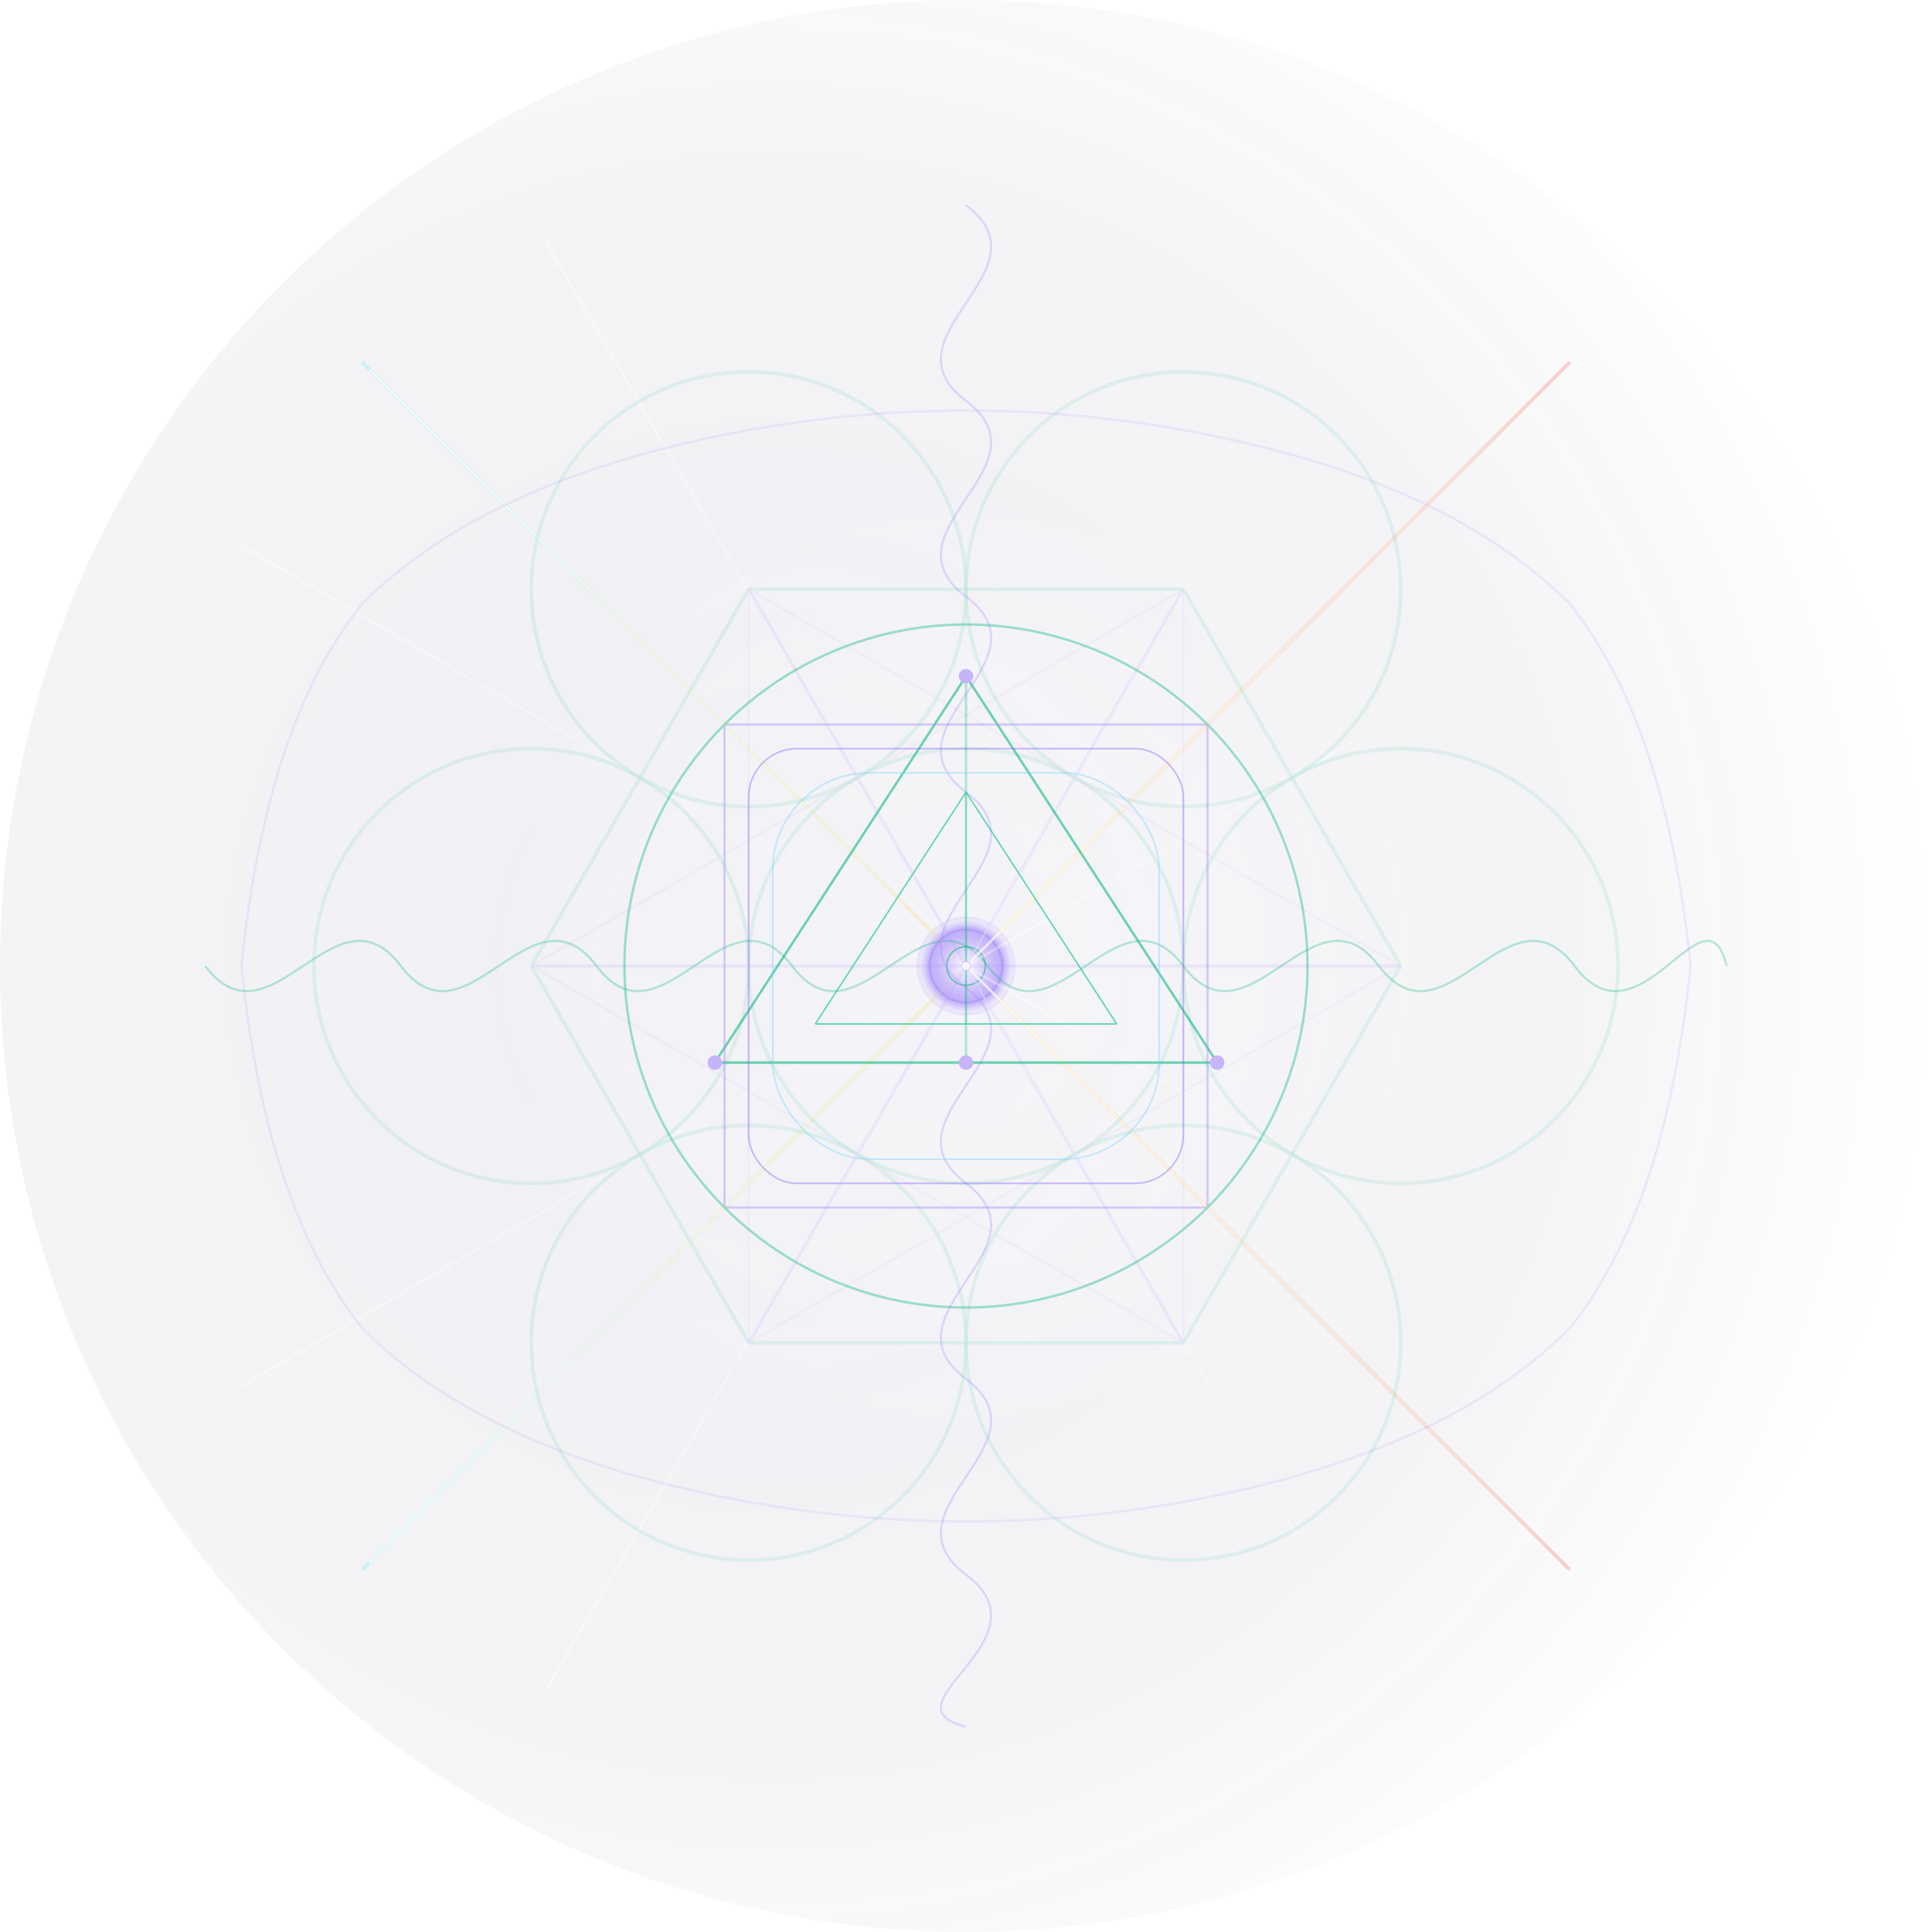 <svg xmlns="http://www.w3.org/2000/svg" xmlns:xlink="http://www.w3.org/1999/xlink" viewBox="0 0 800 800" style="background: transparent;">
  <defs>

    <!-- Cosmic field gradient with dynamic colors -->
    <radialGradient id="cosmicField" cx="40%" cy="50%" r="60%">
      <stop offset="0%" stop-color="#312e81" stop-opacity="0.9">
        <animate attributeName="stop-color" values="#312e81;#4c1d95;#312e81" dur="15s" repeatCount="indefinite" />
      </stop>
      <stop offset="70%" stop-color="#1e1b4b" stop-opacity="0.5">
        <animate attributeName="stop-color" values="#1e1b4b;#27272a;#1e1b4b" dur="15s" repeatCount="indefinite" />
      </stop>
      <stop offset="100%" stop-color="#000000" stop-opacity="0">
        <animate attributeName="stop-opacity" values="0;0.3;0" dur="15s" repeatCount="indefinite" />
      </stop>
    </radialGradient>
    
    <!-- Central Glow with enhanced pulsating colors -->
    <radialGradient id="centerGlow" cx="50%" cy="50%" r="50%" fx="50%" fy="50%">
      <stop offset="0%" stop-color="white" stop-opacity="0.9">
        <animate attributeName="stop-color" values="white;#aaffff;#ffaaff;#ffff99;#ff9999;white" dur="12s" repeatCount="indefinite" />
        <animate attributeName="stop-opacity" values="0.9;1;0.9" dur="4s" repeatCount="indefinite" />
      </stop>
      <stop offset="70%" stop-color="#a78bfa" stop-opacity="0.7">
        <animate attributeName="stop-color" values="#a78bfa;#10b981;#facc15;#ef4444;#a78bfa" dur="12s" repeatCount="indefinite" />
      </stop>
      <stop offset="100%" stop-color="white" stop-opacity="0" />
    </radialGradient>
    
    <!-- Spiral energy vortex gradient -->
    <linearGradient id="spiralGradient" x1="0%" y1="0%" x2="100%" y2="0%">
      <stop offset="0%" stop-color="#312e81" stop-opacity="0.9" />
      <stop offset="50%" stop-color="#facc15" stop-opacity="0.6" />
      <stop offset="100%" stop-color="#ef4444" stop-opacity="0.8" />
    </linearGradient>
    
    <!-- Harmonic oscillation gradient -->
    <linearGradient id="harmonicGradient" x1="0%" y1="0%" x2="100%" y2="0%">
      <stop offset="0%" stop-color="#67e8f9" stop-opacity="0.7" />
      <stop offset="50%" stop-color="#facc15" stop-opacity="0.5" />
      <stop offset="100%" stop-color="#ef4444" stop-opacity="0.6" />
    </linearGradient>
    
    <!-- Soft Glow Filter for enhanced visuals -->
    <filter id="softGlow" x="-50%" y="-50%" width="200%" height="200%">
      <feGaussianBlur in="SourceGraphic" stdDeviation="3" result="blur" />
      <feComposite in="SourceGraphic" in2="blur" operator="over" />
    </filter>
    
    <!-- Enhanced glow for energy nodes -->
    <filter id="energyNodeGlow" x="-100%" y="-100%" width="300%" height="300%">
      <feGaussianBlur in="SourceGraphic" stdDeviation="2" result="blur" />
      <feColorMatrix in="blur" type="matrix" values="
        1 0 0 0 0
        0 1 0 0 0
        0 0 1 0 0
        0 0 0 10 0" result="glow" />
      <feMerge>
        <feMergeNode in="glow" />
        <feMergeNode in="SourceGraphic" />
      </feMerge>
    </filter>
    
    <!-- Star/cosmic particle pattern -->
    <pattern id="starField" x="0" y="0" width="200" height="200" patternUnits="userSpaceOnUse">
      <circle cx="10" cy="10" r="0.5" fill="white" opacity="0.8" />
      <circle cx="30" cy="40" r="0.3" fill="white" opacity="0.6" />
      <circle cx="70" cy="20" r="0.4" fill="white" opacity="0.7" />
      <circle cx="90" cy="90" r="0.5" fill="white" opacity="0.8" />
      <circle cx="150" cy="30" r="0.3" fill="white" opacity="0.6" />
      <circle cx="180" cy="120" r="0.4" fill="white" opacity="0.7" />
      <circle cx="120" cy="170" r="0.5" fill="white" opacity="0.8" />
      <circle cx="60" cy="130" r="0.3" fill="white" opacity="0.6" />
    </pattern>
    
    <!-- Light Wave Gradient with dynamic colors -->
    <linearGradient id="lightGradient" x1="0%" y1="0%" x2="100%" y2="0%">
      <stop offset="0%" stop-color="white" stop-opacity="1">
        <animate attributeName="stop-color" values="white;#10b981;#a78bfa;white" dur="10s" repeatCount="indefinite" />
      </stop>
      <stop offset="80%" stop-color="white" stop-opacity="0.5">
        <animate attributeName="stop-color" values="white;#a78bfa;#10b981;white" dur="10s" repeatCount="indefinite" />
      </stop>
      <stop offset="100%" stop-color="white" stop-opacity="0">
        <animate attributeName="stop-opacity" values="0;0.5;0" dur="10s" repeatCount="indefinite" />
      </stop>
    </linearGradient>
    

    
    <!-- Vril energy path for particle animations -->
    <path id="vrilPath" d="M0,0 C50,-100 150,-50 200,0 C250,50 200,150 100,200 C0,250 -100,200 -150,100 C-200,0 -150,-100 0,-100 C150,-100 200,0 200,100 C200,200 100,250 0,200 C-100,150 -150,50 -100,0 C-50,-50 0,-25 0,0 Z" />
    
    <!-- Flower of Life pattern for sacred geometry -->
    <pattern id="flowerOfLife" x="0" y="0" width="200" height="200" patternUnits="userSpaceOnUse">
      <!-- Center circle -->
      <circle cx="100" cy="100" r="33" fill="none" stroke="#a78bfa" stroke-width="0.5" opacity="0.3" />
      
      <!-- Surrounding circles -->
      <circle cx="133" cy="100" r="33" fill="none" stroke="#a78bfa" stroke-width="0.5" opacity="0.3" />
      <circle cx="117" cy="133" r="33" fill="none" stroke="#a78bfa" stroke-width="0.5" opacity="0.3" />
      <circle cx="67" cy="133" r="33" fill="none" stroke="#a78bfa" stroke-width="0.5" opacity="0.3" />
      <circle cx="67" cy="67" r="33" fill="none" stroke="#a78bfa" stroke-width="0.5" opacity="0.3" />
      <circle cx="117" cy="67" r="33" fill="none" stroke="#a78bfa" stroke-width="0.5" opacity="0.3" />
      <circle cx="150" cy="67" r="33" fill="none" stroke="#a78bfa" stroke-width="0.5" opacity="0.3" />
      <circle cx="150" cy="133" r="33" fill="none" stroke="#a78bfa" stroke-width="0.5" opacity="0.3" />
      <circle cx="100" cy="167" r="33" fill="none" stroke="#a78bfa" stroke-width="0.5" opacity="0.3" />
      <circle cx="100" cy="33" r="33" fill="none" stroke="#a78bfa" stroke-width="0.5" opacity="0.3" />
      <circle cx="33" cy="100" r="33" fill="none" stroke="#a78bfa" stroke-width="0.5" opacity="0.3" />
      <circle cx="50" cy="150" r="33" fill="none" stroke="#a78bfa" stroke-width="0.5" opacity="0.3" />
      <circle cx="50" cy="50" r="33" fill="none" stroke="#a78bfa" stroke-width="0.5" opacity="0.3" />
    </pattern>
    
    <!-- Metatron's Cube pattern -->
    <g id="metatronsCube">
      <!-- Circles -->
      <circle cx="0" cy="0" r="30" fill="none" stroke="#10b981" stroke-width="0.5" opacity="0.4" />
      <circle cx="60" cy="0" r="30" fill="none" stroke="#10b981" stroke-width="0.5" opacity="0.4" />
      <circle cx="30" cy="52" r="30" fill="none" stroke="#10b981" stroke-width="0.5" opacity="0.4" />
      <circle cx="-30" cy="52" r="30" fill="none" stroke="#10b981" stroke-width="0.5" opacity="0.4" />
      <circle cx="-60" cy="0" r="30" fill="none" stroke="#10b981" stroke-width="0.5" opacity="0.4" />
      <circle cx="-30" cy="-52" r="30" fill="none" stroke="#10b981" stroke-width="0.5" opacity="0.4" />
      <circle cx="30" cy="-52" r="30" fill="none" stroke="#10b981" stroke-width="0.5" opacity="0.4" />
      
      <!-- Inner lines -->
      <line x1="0" y1="0" x2="60" y2="0" stroke="#a78bfa" stroke-width="0.5" opacity="0.4" />
      <line x1="0" y1="0" x2="30" y2="52" stroke="#a78bfa" stroke-width="0.5" opacity="0.4" />
      <line x1="0" y1="0" x2="-30" y2="52" stroke="#a78bfa" stroke-width="0.5" opacity="0.4" />
      <line x1="0" y1="0" x2="-60" y2="0" stroke="#a78bfa" stroke-width="0.5" opacity="0.4" />
      <line x1="0" y1="0" x2="-30" y2="-52" stroke="#a78bfa" stroke-width="0.5" opacity="0.4" />
      <line x1="0" y1="0" x2="30" y2="-52" stroke="#a78bfa" stroke-width="0.5" opacity="0.4" />
      
      <!-- Outer hexagon -->
      <line x1="60" y1="0" x2="30" y2="52" stroke="#10b981" stroke-width="0.5" opacity="0.4" />
      <line x1="30" y1="52" x2="-30" y2="52" stroke="#10b981" stroke-width="0.5" opacity="0.4" />
      <line x1="-30" y1="52" x2="-60" y2="0" stroke="#10b981" stroke-width="0.5" opacity="0.4" />
      <line x1="-60" y1="0" x2="-30" y2="-52" stroke="#10b981" stroke-width="0.5" opacity="0.4" />
      <line x1="-30" y1="-52" x2="30" y2="-52" stroke="#10b981" stroke-width="0.5" opacity="0.4" />
      <line x1="30" y1="-52" x2="60" y2="0" stroke="#10b981" stroke-width="0.5" opacity="0.4" />
      
      <!-- Additional inner lines for 3D effect -->
      <line x1="60" y1="0" x2="-30" y2="52" stroke="#a78bfa" stroke-width="0.3" opacity="0.3" />
      <line x1="60" y1="0" x2="-60" y2="0" stroke="#a78bfa" stroke-width="0.3" opacity="0.3" />
      <line x1="60" y1="0" x2="-30" y2="-52" stroke="#a78bfa" stroke-width="0.3" opacity="0.3" />
      <line x1="30" y1="52" x2="-60" y2="0" stroke="#a78bfa" stroke-width="0.3" opacity="0.3" />
      <line x1="30" y1="52" x2="-30" y2="-52" stroke="#a78bfa" stroke-width="0.3" opacity="0.3" />
      <line x1="30" y1="52" x2="30" y2="-52" stroke="#a78bfa" stroke-width="0.3" opacity="0.3" />
      <line x1="-30" y1="52" x2="30" y2="-52" stroke="#a78bfa" stroke-width="0.3" opacity="0.3" />
      <line x1="-30" y1="52" x2="-30" y2="-52" stroke="#a78bfa" stroke-width="0.3" opacity="0.3" />
      <line x1="-60" y1="0" x2="30" y2="-52" stroke="#a78bfa" stroke-width="0.3" opacity="0.3" />
    </g>
    
  </defs>
  
  <!-- Centered cosmic texture with fade-out to edges -->
  <circle cx="400" cy="400" r="400" fill="url(#cosmicField)" opacity="0.3" filter="url(#fractalNoise)" />
  
  <!-- Centered star field with radial fade-out (only in center 50%) -->
  <radialGradient id="starfieldFade" cx="50%" cy="50%" r="50%">
    <stop offset="0%" stop-color="white" stop-opacity="1" />
    <stop offset="60%" stop-color="white" stop-opacity="0.7" />
    <stop offset="100%" stop-color="white" stop-opacity="0" />
  </radialGradient>
  <circle cx="400" cy="400" r="200" fill="url(#starField)" opacity="0.3" mask="url(#starMask)" />
  <mask id="starMask">
    <circle cx="400" cy="400" r="200" fill="url(#starfieldFade)" />
  </mask>
  

  
  <g transform="translate(400,400)">
    <!-- Harmonic spheres pattern -->
    <use xlink:href="#harmonicPattern" opacity="0.2">
      <animateTransform attributeName="transform" type="rotate" from="0" to="360" dur="240s" repeatCount="indefinite" />
    </use>
    
    <!-- Nested concentric circles with enhanced pulsation -->
    <g opacity="0.5">
      <circle r="350" fill="none" stroke="url(#russellGradient)" stroke-width="1">
        <animate attributeName="r" values="350;355;350" dur="20s" repeatCount="indefinite" />
      </circle>
      <circle r="320" fill="none" stroke="url(#russellGradient)" stroke-width="1">
        <animate attributeName="r" values="320;325;320" dur="19s" repeatCount="indefinite" />
      </circle>
      <circle r="290" fill="none" stroke="url(#russellGradient)" stroke-width="1">
        <animate attributeName="r" values="290;295;290" dur="18s" repeatCount="indefinite" />
      </circle>
      <circle r="260" fill="none" stroke="url(#russellGradient)" stroke-width="1">
        <animate attributeName="r" values="260;265;260" dur="17s" repeatCount="indefinite" />
      </circle>
      <circle r="230" fill="none" stroke="url(#russellGradient)" stroke-width="1">
        <animate attributeName="r" values="230;235;230" dur="16s" repeatCount="indefinite" />
      </circle>
      <circle r="200" fill="none" stroke="url(#russellGradient)" stroke-width="1">
        <animate attributeName="r" values="200;205;200" dur="15s" repeatCount="indefinite" />
      </circle>
      <circle r="170" fill="none" stroke="url(#russellGradient)" stroke-width="1">
        <animate attributeName="r" values="170;175;170" dur="14s" repeatCount="indefinite" />
      </circle>
      <circle r="140" fill="none" stroke="url(#russellGradient)" stroke-width="1">
        <animate attributeName="r" values="140;145;140" dur="13s" repeatCount="indefinite" />
      </circle>
      <circle r="110" fill="none" stroke="url(#russellGradient)" stroke-width="1">
        <animate attributeName="r" values="110;115;110" dur="12s" repeatCount="indefinite" />
      </circle>
      <circle r="80" fill="none" stroke="url(#russellGradient)" stroke-width="1">
        <animate attributeName="r" values="80;85;80" dur="11s" repeatCount="indefinite" />
      </circle>
      <circle r="50" fill="none" stroke="url(#russellGradient)" stroke-width="1">
        <animate attributeName="r" values="50;55;50" dur="10s" repeatCount="indefinite" />
      </circle>
    </g>
    
    <!-- Enhanced ripple effect -->
    <g id="ripples" opacity="0.15">
      <circle r="20" fill="none" stroke="white" stroke-width="1">
        <animate attributeName="r" values="20;400;20" dur="15s" repeatCount="indefinite" />
        <animate attributeName="opacity" values="0.7;0;0.7" dur="15s" repeatCount="indefinite" />
      </circle>
      <circle r="20" fill="none" stroke="#a78bfa" stroke-width="1">
        <animate attributeName="r" values="20;400;20" dur="15s" repeatCount="indefinite" begin="3s" />
        <animate attributeName="opacity" values="0.7;0;0.7" dur="15s" repeatCount="indefinite" begin="3s" />
      </circle>
      <circle r="20" fill="none" stroke="#10b981" stroke-width="1">
        <animate attributeName="r" values="20;400;20" dur="15s" repeatCount="indefinite" begin="6s" />
        <animate attributeName="opacity" values="0.7;0;0.7" dur="15s" repeatCount="indefinite" begin="6s" />
      </circle>
      <circle r="20" fill="none" stroke="white" stroke-width="1">
        <animate attributeName="r" values="20;400;20" dur="15s" repeatCount="indefinite" begin="9s" />
        <animate attributeName="opacity" values="0.7;0;0.7" dur="15s" repeatCount="indefinite" begin="9s" />
      </circle>
      <circle r="20" fill="none" stroke="#a78bfa" stroke-width="1">
        <animate attributeName="r" values="20;400;20" dur="15s" repeatCount="indefinite" begin="12s" />
        <animate attributeName="opacity" values="0.7;0;0.7" dur="15s" repeatCount="indefinite" begin="12s" />
      </circle>
    </g>
    
    <!-- Enhanced energy wave axes -->
    <g opacity="0.4">
      <line x1="-350" y1="0" x2="350" y2="0" stroke="url(#harmonicGradient)" stroke-width="1.5">
        <animate attributeName="opacity" values="0.4;0.8;0.4" dur="5s" repeatCount="indefinite" />
      </line>
      <line x1="0" y1="-350" x2="0" y2="350" stroke="url(#harmonicGradient)" stroke-width="1.5">
        <animate attributeName="opacity" values="0.4;0.8;0.4" dur="5s" repeatCount="indefinite" begin="0.5s" />
      </line>
      
      <!-- Diagonal axes with enhanced visuals -->
      <line x1="-250" y1="-250" x2="250" y2="250" stroke="url(#harmonicGradient)" stroke-width="1.5">
        <animate attributeName="opacity" values="0.4;0.8;0.4" dur="5s" repeatCount="indefinite" begin="1s" />
      </line>
      <line x1="-250" y1="250" x2="250" y2="-250" stroke="url(#harmonicGradient)" stroke-width="1.5">
        <animate attributeName="opacity" values="0.4;0.8;0.4" dur="5s" repeatCount="indefinite" begin="1.5s" />
      </line>
    </g>
    
    <!-- Advanced spiral layering - Empty but properly structured -->
    <g opacity="0.7">
      <!-- Spiral content removed -->
    </g>
    

    <!-- Central energy core with enhanced glow -->
    <g>
      <circle r="22" fill="url(#centerGlow)" filter="url(#softGlow)">
        <animate attributeName="r" values="22;25;22" dur="3s" repeatCount="indefinite" />
      </circle>
      
      <!-- Inner energy system -->
      <circle r="15" fill="none" stroke="#a78bfa" stroke-width="0.5" opacity="0.7">
        <animate attributeName="r" values="15;16;15" dur="2s" repeatCount="indefinite" />
        <animateTransform attributeName="transform" type="rotate" from="0" to="360" dur="10s" repeatCount="indefinite" />
      </circle>
      
      <circle r="8" fill="none" stroke="#10b981" stroke-width="0.5" opacity="0.7">
        <animate attributeName="r" values="8;9;8" dur="1.5s" repeatCount="indefinite" />
        <animateTransform attributeName="transform" type="rotate" from="0" to="-360" dur="7s" repeatCount="indefinite" />
      </circle>
    </g>
    
    <!-- Walter Russell Wave-field complex -->
    <g opacity="0.6" transform="scale(0.9)">
      <!-- Complex sine wave interference pattern -->
      <path d="M-350,0 C-320,40 -290,-40 -260,0 C-230,40 -200,-40 -170,0 C-140,40 -110,-40 -80,0 C-50,40 -20,-40 10,0 C40,40 70,-40 100,0 C130,40 160,-40 190,0 C220,40 250,-40 280,0 C310,40 340,-40 350,0" 
            fill="none" stroke="#10b981" stroke-width="1" opacity="0.5">
        <animate attributeName="d" 
                 values="M-350,0 C-320,40 -290,-40 -260,0 C-230,40 -200,-40 -170,0 C-140,40 -110,-40 -80,0 C-50,40 -20,-40 10,0 C40,40 70,-40 100,0 C130,40 160,-40 190,0 C220,40 250,-40 280,0 C310,40 340,-40 350,0;
                         M-350,0 C-320,30 -290,-30 -260,0 C-230,30 -200,-30 -170,0 C-140,30 -110,-30 -80,0 C-50,30 -20,-30 10,0 C40,30 70,-30 100,0 C130,30 160,-30 190,0 C220,30 250,-30 280,0 C310,30 340,-30 350,0;
                         M-350,0 C-320,40 -290,-40 -260,0 C-230,40 -200,-40 -170,0 C-140,40 -110,-40 -80,0 C-50,40 -20,-40 10,0 C40,40 70,-40 100,0 C130,40 160,-40 190,0 C220,40 250,-40 280,0 C310,40 340,-40 350,0" 
                 dur="20s" repeatCount="indefinite" />
      </path>
      
      <path d="M0,-350 C40,-320 -40,-290 0,-260 C40,-230 -40,-200 0,-170 C40,-140 -40,-110 0,-80 C40,-50 -40,-20 0,10 C40,40 -40,70 0,100 C40,130 -40,160 0,190 C40,220 -40,250 0,280 C40,310 -40,340 0,350" 
            fill="none" stroke="#a78bfa" stroke-width="1" opacity="0.5">
        <animate attributeName="d" 
                 values="M0,-350 C40,-320 -40,-290 0,-260 C40,-230 -40,-200 0,-170 C40,-140 -40,-110 0,-80 C40,-50 -40,-20 0,10 C40,40 -40,70 0,100 C40,130 -40,160 0,190 C40,220 -40,250 0,280 C40,310 -40,340 0,350;
                         M0,-350 C30,-320 -30,-290 0,-260 C30,-230 -30,-200 0,-170 C30,-140 -30,-110 0,-80 C30,-50 -30,-20 0,10 C30,40 -30,70 0,100 C30,130 -30,160 0,190 C30,220 -30,250 0,280 C30,310 -30,340 0,350;
                         M0,-350 C40,-320 -40,-290 0,-260 C40,-230 -40,-200 0,-170 C40,-140 -40,-110 0,-80 C40,-50 -40,-20 0,10 C40,40 -40,70 0,100 C40,130 -40,160 0,190 C40,220 -40,250 0,280 C40,310 -40,340 0,350" 
                 dur="20s" repeatCount="indefinite" />
      </path>
    </g>
    
    <!-- Light wave emission system with enhanced dynamics -->
    <g opacity="0.7">
      <!-- Complex dynamic light wave emitters with varying lengths and behaviors -->
      <g>
        <line x1="0" y1="0" x2="350" y2="0" stroke="url(#lightGradient)" stroke-width="1">
          <animate attributeName="x2" values="350;370;350" dur="7s" repeatCount="indefinite" />
          <animate attributeName="opacity" values="0.3;0.8;0.3" dur="7s" repeatCount="indefinite" />
        </line>
        <line x1="0" y1="0" x2="0" y2="350" stroke="url(#lightGradient)" stroke-width="1">
          <animate attributeName="y2" values="350;370;350" dur="7.5s" repeatCount="indefinite" />
          <animate attributeName="opacity" values="0.3;0.8;0.3" dur="7.5s" repeatCount="indefinite" />
        </line>
        <line x1="0" y1="0" x2="-350" y2="0" stroke="url(#lightGradient)" stroke-width="1">
          <animate attributeName="x2" values="-350;-370;-350" dur="8s" repeatCount="indefinite" />
          <animate attributeName="opacity" values="0.3;0.8;0.3" dur="8s" repeatCount="indefinite" />
        </line>
        <line x1="0" y1="0" x2="0" y2="-350" stroke="url(#lightGradient)" stroke-width="1">
          <animate attributeName="y2" values="-350;-370;-350" dur="8.5s" repeatCount="indefinite" />
          <animate attributeName="opacity" values="0.3;0.8;0.3" dur="8.5s" repeatCount="indefinite" />
        </line>
      </g>
      
      <!-- Diagonal light emitters -->
      <g>
        <line x1="0" y1="0" x2="247" y2="247" stroke="url(#lightGradient)" stroke-width="1">
          <animate attributeName="x2" values="247;262;247" dur="9s" repeatCount="indefinite" />
          <animate attributeName="y2" values="247;262;247" dur="9s" repeatCount="indefinite" />
          <animate attributeName="opacity" values="0.3;0.8;0.3" dur="9s" repeatCount="indefinite" />
        </line>
        <line x1="0" y1="0" x2="-247" y2="247" stroke="url(#lightGradient)" stroke-width="1">
          <animate attributeName="x2" values="-247;-262;-247" dur="9.5s" repeatCount="indefinite" />
          <animate attributeName="y2" values="247;262;247" dur="9.5s" repeatCount="indefinite" />
          <animate attributeName="opacity" values="0.3;0.8;0.3" dur="9.5s" repeatCount="indefinite" />
        </line>
        <line x1="0" y1="0" x2="-247" y2="-247" stroke="url(#lightGradient)" stroke-width="1">
          <animate attributeName="x2" values="-247;-262;-247" dur="10s" repeatCount="indefinite" />
          <animate attributeName="y2" values="-247;-262;-247" dur="10s" repeatCount="indefinite" />
          <animate attributeName="opacity" values="0.3;0.8;0.3" dur="10s" repeatCount="indefinite" />
        </line>
        <line x1="0" y1="0" x2="247" y2="-247" stroke="url(#lightGradient)" stroke-width="1">
          <animate attributeName="x2" values="247;262;247" dur="10.5s" repeatCount="indefinite" />
          <animate attributeName="y2" values="-247;-262;-247" dur="10.5s" repeatCount="indefinite" />
          <animate attributeName="opacity" values="0.3;0.8;0.3" dur="10.5s" repeatCount="indefinite" />
        </line>
      </g>
      
      <!-- Secondary diagonal light emitters -->
      <g opacity="0.5">
        <line x1="0" y1="0" x2="174" y2="300" stroke="url(#lightGradient)" stroke-width="1">
          <animate attributeName="x2" values="174;184;174" dur="11s" repeatCount="indefinite" />
          <animate attributeName="y2" values="300;320;300" dur="11s" repeatCount="indefinite" />
          <animate attributeName="opacity" values="0.3;0.7;0.3" dur="11s" repeatCount="indefinite" />
        </line>
        <line x1="0" y1="0" x2="300" y2="174" stroke="url(#lightGradient)" stroke-width="1">
          <animate attributeName="x2" values="300;320;300" dur="11.5s" repeatCount="indefinite" />
          <animate attributeName="y2" values="174;184;174" dur="11.5s" repeatCount="indefinite" />
          <animate attributeName="opacity" values="0.3;0.7;0.3" dur="11.5s" repeatCount="indefinite" />
        </line>
        <line x1="0" y1="0" x2="300" y2="-174" stroke="url(#lightGradient)" stroke-width="1">
          <animate attributeName="x2" values="300;320;300" dur="12s" repeatCount="indefinite" />
          <animate attributeName="y2" values="-174;-184;-174" dur="12s" repeatCount="indefinite" />
          <animate attributeName="opacity" values="0.3;0.7;0.3" dur="12s" repeatCount="indefinite" />
        </line>
        <line x1="0" y1="0" x2="174" y2="-300" stroke="url(#lightGradient)" stroke-width="1">
          <animate attributeName="x2" values="174;184;174" dur="12.5s" repeatCount="indefinite" />
          <animate attributeName="y2" values="-300;-320;-300" dur="12.5s" repeatCount="indefinite" />
          <animate attributeName="opacity" values="0.3;0.7;0.3" dur="12.5s" repeatCount="indefinite" />
        </line>
        <line x1="0" y1="0" x2="-174" y2="-300" stroke="url(#lightGradient)" stroke-width="1">
          <animate attributeName="x2" values="-174;-184;-174" dur="13s" repeatCount="indefinite" />
          <animate attributeName="y2" values="-300;-320;-300" dur="13s" repeatCount="indefinite" />
          <animate attributeName="opacity" values="0.3;0.7;0.3" dur="13s" repeatCount="indefinite" />
        </line>
        <line x1="0" y1="0" x2="-300" y2="-174" stroke="url(#lightGradient)" stroke-width="1">
          <animate attributeName="x2" values="-300;-320;-300" dur="13.5s" repeatCount="indefinite" />
          <animate attributeName="y2" values="-174;-184;-174" dur="13.5s" repeatCount="indefinite" />
          <animate attributeName="opacity" values="0.3;0.7;0.3" dur="13.5s" repeatCount="indefinite" />
        </line>
        <line x1="0" y1="0" x2="-300" y2="174" stroke="url(#lightGradient)" stroke-width="1">
          <animate attributeName="x2" values="-300;-320;-300" dur="14s" repeatCount="indefinite" />
          <animate attributeName="y2" values="174;184;174" dur="14s" repeatCount="indefinite" />
          <animate attributeName="opacity" values="0.3;0.7;0.3" dur="14s" repeatCount="indefinite" />
        </line>
        <line x1="0" y1="0" x2="-174" y2="300" stroke="url(#lightGradient)" stroke-width="1">
          <animate attributeName="x2" values="-174;-184;-174" dur="14.5s" repeatCount="indefinite" />
          <animate attributeName="y2" values="300;320;300" dur="14.5s" repeatCount="indefinite" />
          <animate attributeName="opacity" values="0.3;0.7;0.3" dur="14.5s" repeatCount="indefinite" />
        </line>
      </g>
    </g>
    
    <!-- Sacred Geometry - Metatron's Cube scaled and animated -->
    <g opacity="0.25">
      <use xlink:href="#metatronsCube" transform="scale(3)">
        <animateTransform attributeName="transform" type="scale" values="3;3.1;3" dur="15s" repeatCount="indefinite" />
        <animateTransform attributeName="transform" type="rotate" from="0" to="360" dur="240s" repeatCount="indefinite" additive="sum" />
      </use>
    </g>
    
    <!-- Enhanced Platonic Solids: Tetrahedron with dynamic energy -->
    <g id="tetrahedron" opacity="0.6">
      <line x1="0" y1="-120" x2="104" y2="40" stroke="#10b981" stroke-width="1">
        <animate attributeName="stroke-width" values="1;1.5;1" dur="5s" repeatCount="indefinite" />
      </line>
      <line x1="0" y1="-120" x2="-104" y2="40" stroke="#10b981" stroke-width="1">
        <animate attributeName="stroke-width" values="1;1.5;1" dur="5s" repeatCount="indefinite" begin="0.5s" />
      </line>
      <line x1="0" y1="-120" x2="0" y2="40" stroke="#10b981" stroke-width="1" opacity="0.5">
        <animate attributeName="stroke-width" values="1;1.5;1" dur="5s" repeatCount="indefinite" begin="1s" />
      </line>
      <line x1="104" y1="40" x2="-104" y2="40" stroke="#10b981" stroke-width="1">
        <animate attributeName="stroke-width" values="1;1.5;1" dur="5s" repeatCount="indefinite" begin="1.5s" />
      </line>
      <line x1="104" y1="40" x2="0" y2="40" stroke="#10b981" stroke-width="1" opacity="0.5">
        <animate attributeName="stroke-width" values="1;1.5;1" dur="5s" repeatCount="indefinite" begin="2s" />
      </line>
      <line x1="-104" y1="40" x2="0" y2="40" stroke="#10b981" stroke-width="1" opacity="0.5">
        <animate attributeName="stroke-width" values="1;1.5;1" dur="5s" repeatCount="indefinite" begin="2.5s" />
      </line>
      
      <!-- Energy nodes at vertices -->
      <circle cx="0" cy="-120" r="3" fill="#a78bfa" filter="url(#energyNodeGlow)">
        <animate attributeName="r" values="3;4;3" dur="3s" repeatCount="indefinite" />
      </circle>
      <circle cx="104" cy="40" r="3" fill="#a78bfa" filter="url(#energyNodeGlow)">
        <animate attributeName="r" values="3;4;3" dur="3s" repeatCount="indefinite" begin="1s" />
      </circle>
      <circle cx="-104" cy="40" r="3" fill="#a78bfa" filter="url(#energyNodeGlow)">
        <animate attributeName="r" values="3;4;3" dur="3s" repeatCount="indefinite" begin="2s" />
      </circle>
      <circle cx="0" cy="40" r="3" fill="#a78bfa" filter="url(#energyNodeGlow)">
        <animate attributeName="r" values="3;4;3" dur="3s" repeatCount="indefinite" begin="3s" />
      </circle>
      
      <animateTransform attributeName="transform" type="rotate" from="0" to="360" dur="120s" repeatCount="indefinite" />
    </g>
    
    <!-- Inner Tetrahedron showing nested geometry -->
    <g id="tetrahedronInner" transform="scale(0.6)" opacity="0.7">
      <line x1="0" y1="-120" x2="104" y2="40" stroke="#20c991" stroke-width="1">
        <animate attributeName="stroke-width" values="1;1.5;1" dur="4s" repeatCount="indefinite" />
      </line>
      <line x1="0" y1="-120" x2="-104" y2="40" stroke="#20c991" stroke-width="1">
        <animate attributeName="stroke-width" values="1;1.5;1" dur="4s" repeatCount="indefinite" begin="0.5s" />
      </line>
      <line x1="0" y1="-120" x2="0" y2="40" stroke="#20c991" stroke-width="1" opacity="0.5">
        <animate attributeName="stroke-width" values="1;1.5;1" dur="4s" repeatCount="indefinite" begin="1s" />
      </line>
      <line x1="104" y1="40" x2="-104" y2="40" stroke="#20c991" stroke-width="1">
        <animate attributeName="stroke-width" values="1;1.5;1" dur="4s" repeatCount="indefinite" begin="1.5s" />
      </line>
      <line x1="104" y1="40" x2="0" y2="40" stroke="#20c991" stroke-width="1" opacity="0.5">
        <animate attributeName="stroke-width" values="1;1.5;1" dur="4s" repeatCount="indefinite" begin="2s" />
      </line>
      <line x1="-104" y1="40" x2="0" y2="40" stroke="#20c991" stroke-width="1" opacity="0.5">
        <animate attributeName="stroke-width" values="1;1.5;1" dur="4s" repeatCount="indefinite" begin="2.5s" />
      </line>
      
      <!-- Energy flow along edges -->
      <circle r="2" fill="white">
        <animateMotion path="M0,-120 L104,40" dur="4s" repeatCount="indefinite" />
        <animate attributeName="opacity" values="0;1;0" dur="4s" repeatCount="indefinite" />
      </circle>
      <circle r="2" fill="white">
        <animateMotion path="M0,-120 L-104,40" dur="4s" repeatCount="indefinite" begin="1s" />
        <animate attributeName="opacity" values="0;1;0" dur="4s" repeatCount="indefinite" begin="1s" />
      </circle>
      <circle r="2" fill="white">
        <animateMotion path="M-104,40 L104,40" dur="4s" repeatCount="indefinite" begin="2s" />
        <animate attributeName="opacity" values="0;1;0" dur="4s" repeatCount="indefinite" begin="2s" />
      </circle>
      
      <animateTransform attributeName="transform" type="scale" values="0.6;0.65;0.6" dur="8s" repeatCount="indefinite" />
      <animateTransform attributeName="transform" type="rotate" from="0" to="-360" dur="100s" repeatCount="indefinite" additive="sum" />
    </g>
    
    <!-- Enhanced Cube-Sphere Transformation -->
    <g id="cubeSphere" opacity="0.4">
      <!-- Enhanced cube with energy edges -->
      <rect x="-100" y="-100" width="200" height="200" fill="none" stroke="#a78bfa" stroke-width="1">
        <animate attributeName="stroke" values="#a78bfa;#10b981;#a78bfa" dur="20s" repeatCount="indefinite" />
        <animate attributeName="opacity" values="1;0;1" dur="20s" repeatCount="indefinite" />
      </rect>
      
      <!-- Sphere transformation -->
      <circle r="141.42" fill="none" stroke="#10b981" stroke-width="1">
        <animate attributeName="stroke" values="#10b981;#a78bfa;#10b981" dur="20s" repeatCount="indefinite" />
        <animate attributeName="opacity" values="0;1;0" dur="20s" repeatCount="indefinite" />
      </circle>
      
      <!-- Intermediate states for smoother transition -->
      <rect x="-90" y="-90" width="180" height="180" rx="20" ry="20" fill="none" stroke="#8b5cf6" stroke-width="0.7">
        <animate attributeName="rx" values="20;45;20" dur="20s" repeatCount="indefinite" />
        <animate attributeName="ry" values="20;45;20" dur="20s" repeatCount="indefinite" />
        <animate attributeName="opacity" values="0;0.7;0" dur="20s" repeatCount="indefinite" />
      </rect>
      
      <rect x="-80" y="-80" width="160" height="160" rx="40" ry="40" fill="none" stroke="#7dd3fc" stroke-width="0.7">
        <animate attributeName="rx" values="40;60;40" dur="20s" repeatCount="indefinite" />
        <animate attributeName="ry" values="40;60;40" dur="20s" repeatCount="indefinite" />
        <animate attributeName="opacity" values="0;0.7;0" dur="20s" repeatCount="indefinite" begin="5s" />
      </rect>
      
      <!-- Energy flows along the cube edges -->
      <g opacity="0.8">
        <circle r="2" fill="white">
          <animateMotion path="M-100,-100 L100,-100 L100,100 L-100,100 Z" dur="6s" repeatCount="indefinite" />
          <animate attributeName="opacity" values="0;1;0" dur="6s" repeatCount="indefinite" />
        </circle>
        <circle r="1.5" fill="#8b5cf6">
          <animateMotion path="M-100,-100 L100,-100 L100,100 L-100,100 Z" dur="6s" repeatCount="indefinite" begin="3s" />
          <animate attributeName="opacity" values="0;1;0" dur="6s" repeatCount="indefinite" begin="3s" />
        </circle>
      </g>
      
      <animateTransform attributeName="transform" type="rotate" from="45" to="405" dur="90s" repeatCount="indefinite" />
    </g>
    
    <!-- Vril Energy Particles -->
    <g opacity="0.8">
      <circle r="2" fill="#a78bfa" filter="url(#energyNodeGlow)">
        <animateMotion dur="20s" repeatCount="indefinite">
          <mpath xlink:href="#vrilPath" />
        </animateMotion>
        <animate attributeName="r" values="2;3;2" dur="3s" repeatCount="indefinite" />
      </circle>
      <circle r="1.5" fill="#10b981" filter="url(#energyNodeGlow)">
        <animateMotion dur="15s" repeatCount="indefinite" begin="5s">
          <mpath xlink:href="#vrilPath" />
        </animateMotion>
        <animate attributeName="r" values="1.5;2.5;1.5" dur="4s" repeatCount="indefinite" />
      </circle>
      <circle r="1.8" fill="white" filter="url(#energyNodeGlow)">
        <animateMotion dur="25s" repeatCount="indefinite" begin="10s">
          <mpath xlink:href="#vrilPath" />
        </animateMotion>
        <animate attributeName="r" values="1.8;2.8;1.8" dur="5s" repeatCount="indefinite" />
      </circle>
    </g>
    
    <!-- Cosmological-scale fractal patterns -->
    <g opacity="0.15">
      <path d="M-300,0 Q-290,-100 -250,-150 Q-200,-200 -100,-220 Q0,-240 100,-220 Q200,-200 250,-150 Q290,-100 300,0 Q290,100 250,150 Q200,200 100,220 Q0,240 -100,220 Q-200,200 -250,150 Q-290,100 -300,0" 
            fill="none" stroke="#a78bfa" stroke-width="1">
        <animateTransform attributeName="transform" type="rotate" from="0" to="360" dur="180s" repeatCount="indefinite" />
        <animate attributeName="opacity" values="0.15;0.25;0.15" dur="20s" repeatCount="indefinite" />
      </path>
    </g>
    
    <!-- Walter Russell quotes/concepts -->
    <g opacity="0.25">
      <!-- Content is empty but tag is properly closed -->
    </g>
  </g>
</svg>
